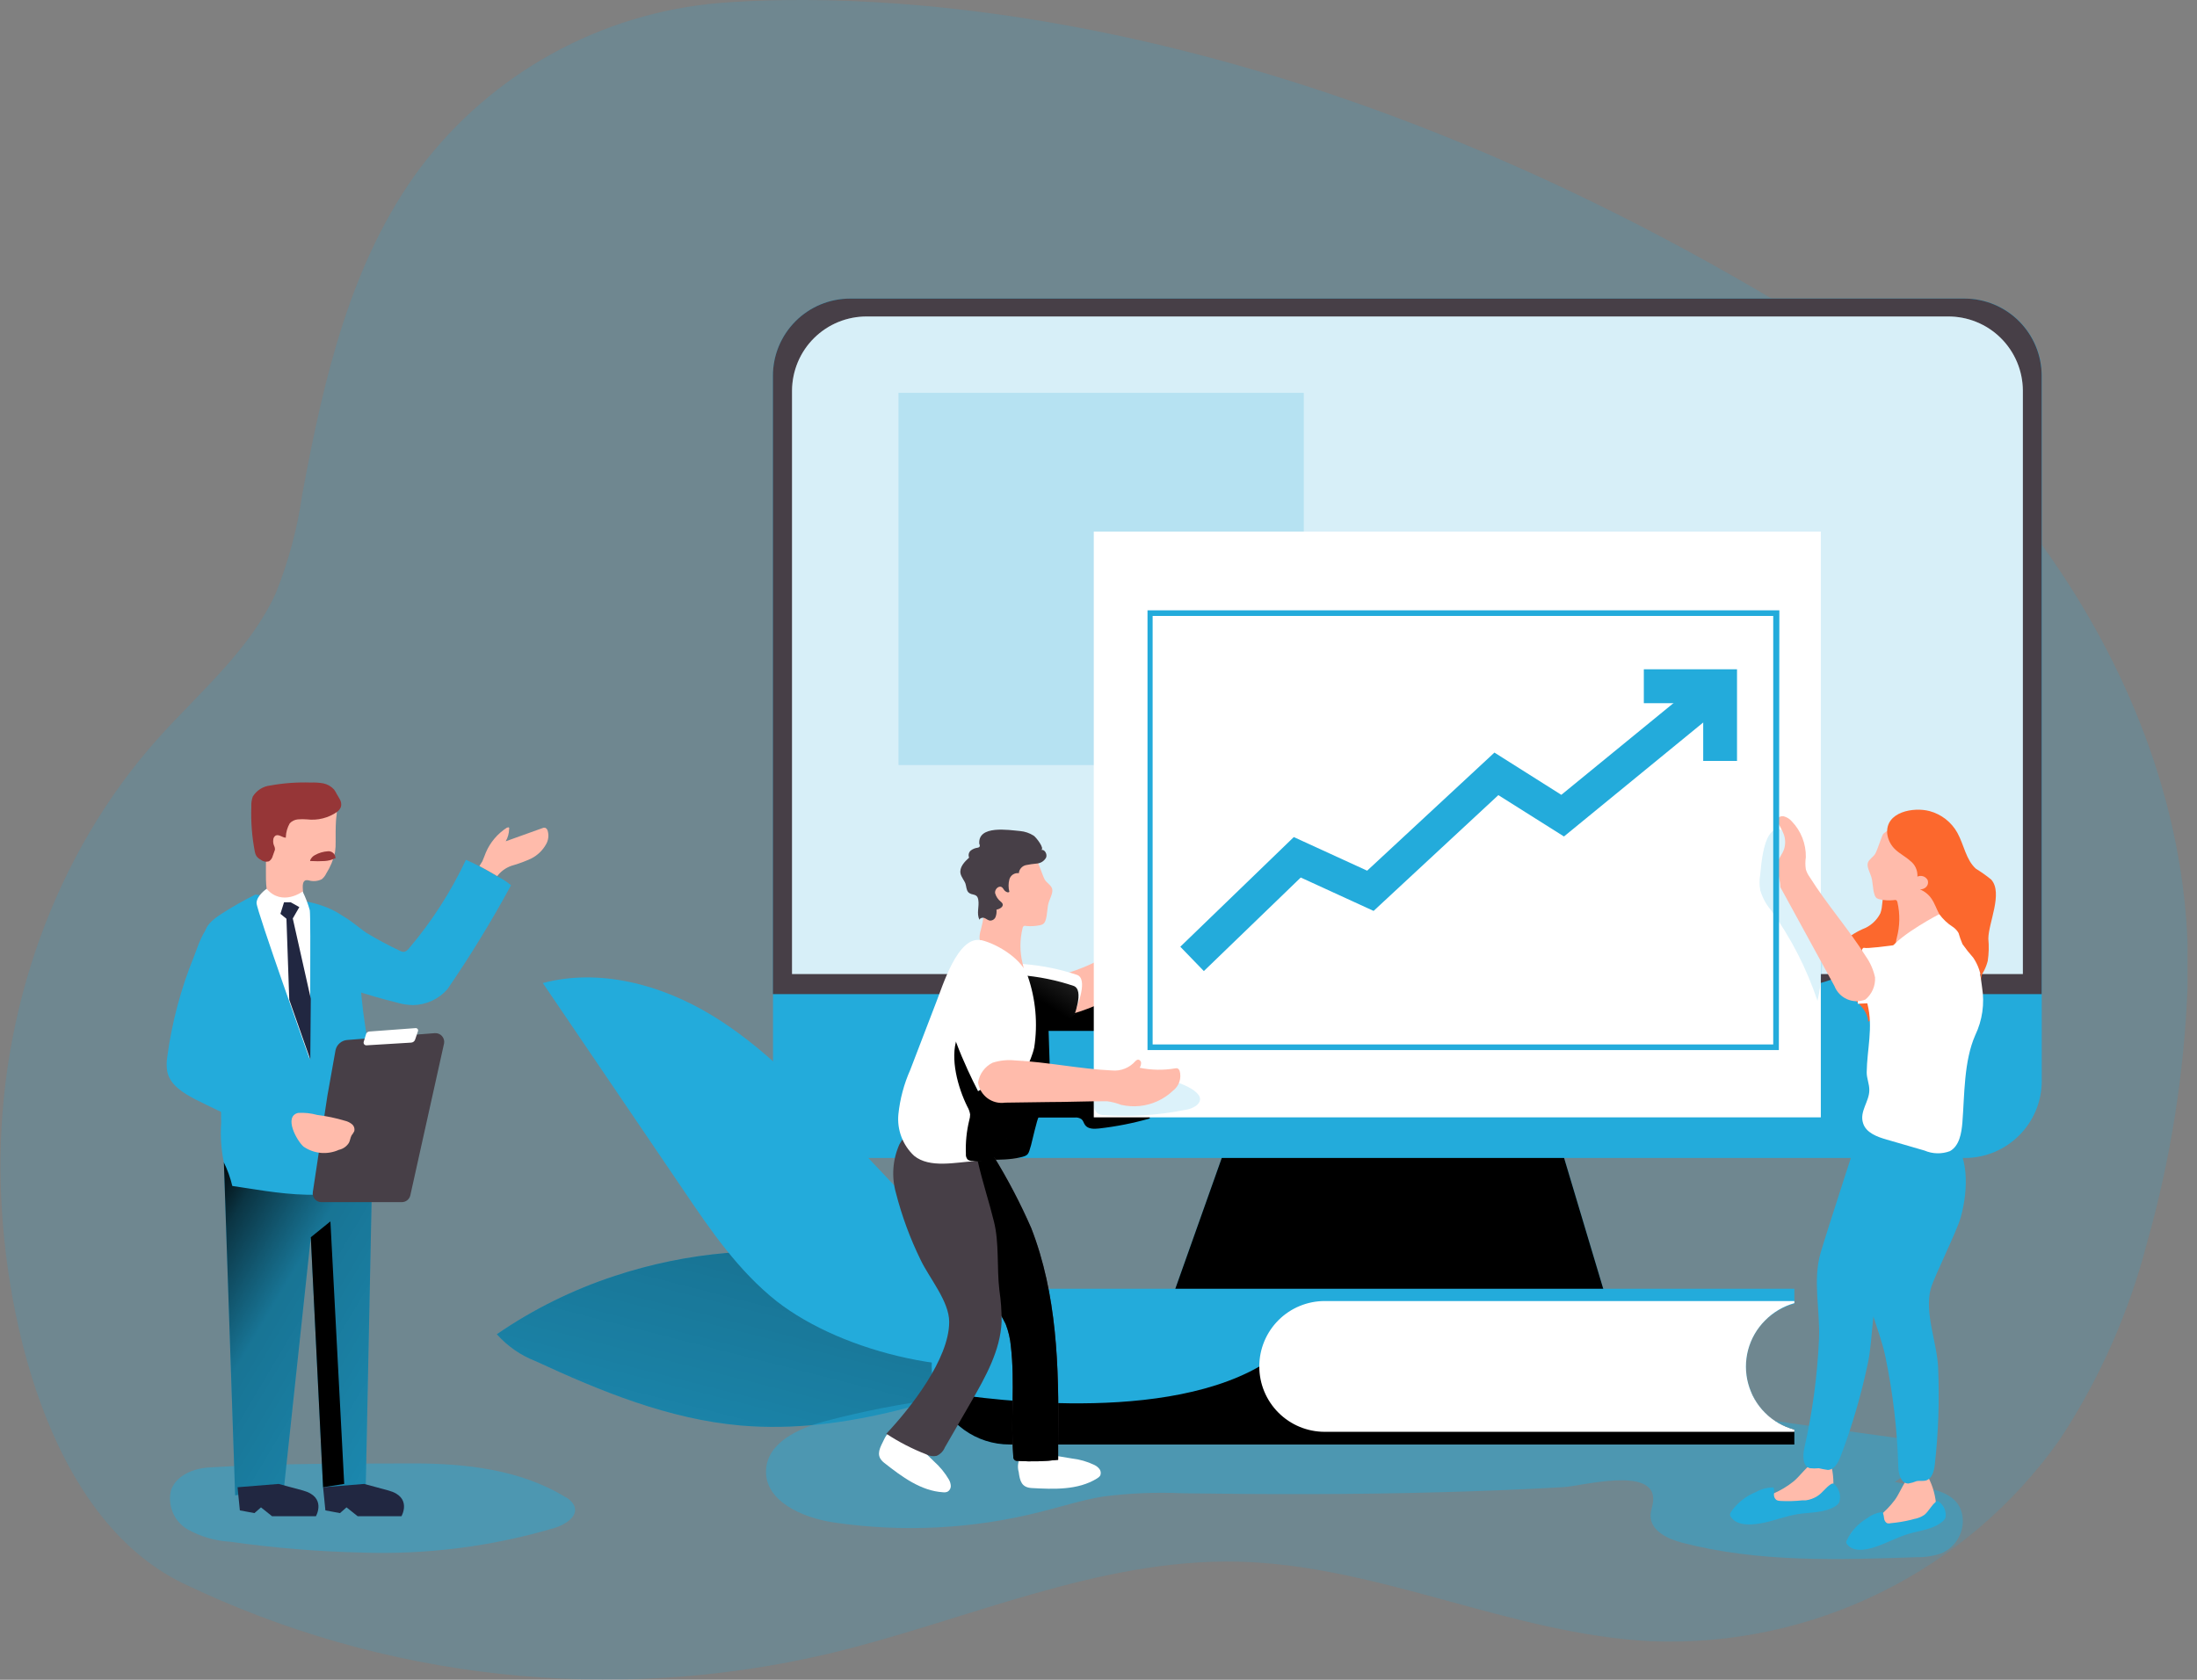 <?xml version="1.0" encoding="UTF-8" standalone="no"?>
<svg width="170" height="130" viewBox="0 0 170 130" fill="none" xmlns="http://www.w3.org/2000/svg">
<rect x="0" y="0" width="170" height="130" fill="#808080" stroke="none"/>
<g clip-path="url(#clip0)">
<path opacity="0.18" d="M55.628 0.234C51.098 0.622 46.7 1.958 42.719 4.154C38.738 6.351 35.264 9.36 32.521 12.986C27.125 20.226 25.047 29.335 23.396 38.218C23.024 40.847 22.336 43.422 21.349 45.887C19.363 50.255 15.556 53.462 12.341 57.02C4.151 66.106 -0.061 78.391 0.04 90.559C0.095 101.295 3.614 117.419 14.163 122.534C29.699 130.003 47.325 131.926 64.106 127.984C74.686 125.461 84.939 120.603 95.816 120.86C106.692 121.117 116.93 126.489 127.798 127.018C133.949 127.253 140.061 125.947 145.579 123.218C151.097 120.489 155.845 116.424 159.391 111.393C162.441 106.751 164.711 101.641 166.11 96.266C167.946 89.792 169.007 83.122 169.271 76.398C170.065 54.996 155.693 34.256 137.841 23.558C97.98 -0.288 66.667 -0.638 55.628 0.234Z" fill="#23ABDB"/>
<path d="M38.444 103.257C39.261 104.178 40.286 104.891 41.434 105.336C46.479 107.672 51.757 109.836 57.308 110.319C65.475 111.027 73.478 108.162 81.17 105.344C80.392 105.468 77.597 103.008 76.88 102.51C75.471 101.583 74.085 100.618 72.7 99.668C70.496 98.166 67.748 97.66 65.132 97.255C59.228 96.361 53.197 96.875 47.53 98.757C44.302 99.817 41.243 101.332 38.444 103.257Z" fill="#23ABDB"/>
<path d="M38.444 103.257C39.261 104.178 40.286 104.891 41.434 105.336C46.479 107.672 51.757 109.836 57.308 110.319C65.475 111.027 73.478 108.162 81.17 105.344C80.392 105.468 77.597 103.008 76.88 102.51C75.471 101.583 74.085 100.618 72.7 99.668C70.496 98.166 67.748 97.66 65.132 97.255C59.228 96.361 53.197 96.875 47.53 98.757C44.302 99.817 41.243 101.332 38.444 103.257Z" fill="url(#paint0_linear)"/>
<path d="M65.288 87.601C62.174 84.292 58.974 80.937 55.074 78.57C51.173 76.203 46.408 74.911 42.002 76.079L52.901 92.132C55.004 95.246 57.145 98.36 60.087 100.696C65.241 104.729 74.817 106.971 81.147 105.032C80.166 102.035 76.258 99.217 74.085 96.92L65.288 87.601Z" fill="#23ABDB"/>
<path d="M65.288 87.601C62.174 84.292 58.974 80.937 55.074 78.57C51.173 76.203 46.408 74.911 42.002 76.079L52.901 92.132C55.004 95.246 57.145 98.36 60.087 100.696C65.241 104.729 74.817 106.971 81.147 105.032C80.166 102.035 76.258 99.217 74.085 96.92L65.288 87.601Z" fill="url(#paint1_linear)"/>
<path opacity="0.44" d="M31.959 113.254C36.031 113.254 40.266 113.729 43.738 115.854C44.054 116.005 44.307 116.261 44.454 116.578C44.727 117.357 43.769 117.972 42.975 118.229C38.104 119.681 33.029 120.331 27.949 120.152C24.562 120.073 21.183 119.795 17.828 119.318C16.652 119.254 15.506 118.918 14.481 118.338C13.978 118.033 13.586 117.575 13.362 117.032C13.138 116.488 13.093 115.887 13.235 115.317C13.648 114.165 14.995 113.627 16.217 113.565C21.394 113.238 26.727 113.277 31.959 113.254Z" fill="#23ABDB"/>
<path opacity="0.44" d="M138.416 110.124L146.661 111.268C147.057 111.287 147.44 111.416 147.766 111.642C147.982 111.872 148.117 112.166 148.151 112.479C148.184 112.792 148.115 113.108 147.953 113.378C147.61 113.909 147.153 114.356 146.614 114.686C148.568 115.153 151.97 115.052 151.877 117.839C151.85 118.354 151.678 118.85 151.382 119.271C151.086 119.692 150.678 120.022 150.203 120.222C149.612 120.423 148.99 120.521 148.366 120.51C142.27 120.72 136.08 120.93 130.179 119.396C129.05 119.108 127.719 118.47 127.719 117.31C127.719 116.897 127.898 116.531 127.921 116.095C128.054 113.456 122.417 115.005 120.969 115.091C117.746 115.278 114.523 115.402 111.299 115.488C104.713 115.667 98.127 115.659 91.548 115.566C89.468 115.468 87.384 115.554 85.32 115.823C83.7 116.095 82.128 116.601 80.539 116.998C75.306 118.33 69.86 118.61 64.517 117.824C62.096 117.466 59.122 116.165 59.278 113.721C59.41 111.627 61.792 110.537 63.824 109.992C66.828 109.198 69.882 108.605 72.964 108.217C78.418 107.613 83.904 107.34 89.391 107.399C101.311 107.306 113.23 107.298 125.157 107.29C129.167 107.259 134.445 109.571 138.416 110.124Z" fill="#23ABDB"/>
<path d="M28.798 90.762L28.3 115.099H24.999L24.049 95.752L21.978 115.099L18.195 115.729L17.323 89.96L28.798 90.762Z" fill="#23ABDB"/>
<path d="M28.798 90.762L28.3 115.099H24.999L24.049 95.752L21.978 115.099L18.195 115.729L17.323 89.96L28.798 90.762Z" fill="url(#paint2_linear)"/>
<path d="M39.542 68.511C38.043 71.276 36.401 73.96 34.622 76.553C34.289 76.934 33.88 77.24 33.421 77.452C32.962 77.663 32.464 77.777 31.959 77.784C31.545 77.779 31.133 77.716 30.737 77.597C29.561 77.309 28.401 76.966 27.233 76.585C27.135 76.547 27.041 76.501 26.953 76.445C26.174 75.876 26.003 74.311 25.832 73.408C25.738 72.91 25.279 70.932 26.128 70.784C26.556 70.707 27.957 71.952 28.354 72.194C29.186 72.697 30.044 73.157 30.924 73.572C31.029 73.637 31.15 73.669 31.274 73.665C31.407 73.628 31.524 73.548 31.609 73.439C33.39 71.348 34.885 69.028 36.054 66.541C36.397 66.689 36.731 66.853 37.066 67.024C37.533 67.268 37.993 67.528 38.444 67.803L38.584 67.881C38.966 68.067 39.238 68.262 39.542 68.511Z" fill="#23ABDB"/>
<path d="M39.542 68.511C38.043 71.276 36.401 73.96 34.621 76.553C34.289 76.934 33.88 77.24 33.421 77.452C32.962 77.663 32.464 77.777 31.959 77.784C31.545 77.779 31.133 77.716 30.737 77.597C29.561 77.309 28.401 76.966 27.233 76.585C27.134 76.546 27.037 76.499 26.945 76.445C26.883 76.445 26.719 75.837 26.696 75.759C26.617 75.505 26.557 75.244 26.517 74.981C26.447 74.464 26.447 73.94 26.517 73.424C26.517 73.245 26.564 73.112 26.727 73.252C26.891 73.393 26.828 73.4 26.898 73.463C26.968 73.525 27.14 73.634 27.256 73.72C27.584 73.953 27.91 74.187 28.261 74.405C28.932 74.806 29.651 75.12 30.402 75.339C30.902 75.513 31.43 75.59 31.959 75.565C32.356 75.514 32.734 75.362 33.056 75.124C33.377 74.885 33.633 74.568 33.796 74.202C34.069 73.782 34.333 73.346 34.575 72.91C34.822 72.472 35.109 72.058 35.431 71.672C36.116 70.847 36.794 70.022 37.479 69.204C37.827 68.73 38.212 68.285 38.631 67.873C38.966 68.067 39.238 68.262 39.542 68.511Z" fill="url(#paint3_linear)"/>
<path d="M20.452 114.717V92.155L17.323 89.96L18.381 115.099L20.452 114.717Z" fill="url(#paint4_linear)"/>
<path d="M19.767 69.228C18.886 69.667 18.028 70.153 17.198 70.683C15.431 71.812 15.75 72.334 16.077 74.288C16.764 78.46 17.11 82.68 17.112 86.908C17.042 87.93 17.113 88.957 17.322 89.96C17.608 90.541 17.827 91.152 17.976 91.782C20.701 92.155 26.93 93.557 28.79 90.762C30.651 87.967 27.366 78.57 27.965 74.35C28.564 70.131 23.084 69.679 23.084 69.679L19.767 69.228Z" fill="#23ABDB"/>
<path d="M25.334 84.798L25.964 81.264C26.012 81.054 26.125 80.866 26.288 80.726C26.45 80.586 26.653 80.501 26.867 80.485L33.656 79.956C33.757 79.95 33.858 79.967 33.951 80.005C34.044 80.043 34.128 80.101 34.196 80.176C34.264 80.251 34.314 80.34 34.343 80.436C34.373 80.533 34.38 80.635 34.365 80.734L31.749 92.513C31.714 92.661 31.631 92.793 31.512 92.887C31.393 92.982 31.246 93.034 31.095 93.035H24.866C24.769 93.035 24.673 93.014 24.585 92.974C24.497 92.933 24.418 92.873 24.355 92.799C24.292 92.725 24.246 92.638 24.22 92.544C24.194 92.451 24.189 92.353 24.205 92.257L25.334 84.798Z" fill="#473F47"/>
<path d="M23.52 88.753L18.584 92.085L17.805 91.05C17.329 89.335 17.106 87.559 17.143 85.779C17.26 83.124 17.143 84.074 17.143 84.074L24.088 88.465L23.52 88.753Z" fill="url(#paint5_linear)"/>
<path d="M25.972 65.109C25.98 65.39 25.964 65.671 25.925 65.95C25.797 66.533 25.567 67.089 25.248 67.593C25.167 67.768 25.047 67.922 24.898 68.044C24.581 68.202 24.216 68.232 23.878 68.13C23.798 68.11 23.716 68.11 23.636 68.13C23.442 68.208 23.418 68.472 23.426 68.683L23.481 69.648C23.504 69.781 23.482 69.918 23.418 70.037C23.347 70.112 23.259 70.168 23.161 70.201C22.803 70.319 22.42 70.337 22.052 70.254C21.684 70.17 21.346 69.987 21.075 69.726C20.94 69.602 20.829 69.454 20.748 69.29C20.686 69.127 20.647 68.957 20.631 68.784C20.514 67.857 20.631 66.923 20.546 65.989C20.419 65.217 20.396 64.431 20.475 63.653C20.551 63.24 20.726 62.853 20.987 62.524C21.248 62.196 21.585 61.936 21.97 61.769C22.769 61.519 23.628 61.538 24.415 61.824C24.8 61.931 25.18 62.058 25.552 62.205C25.734 62.256 25.892 62.373 25.995 62.532C26.143 62.828 25.995 63.256 25.995 63.575C25.964 64.105 25.972 64.618 25.972 65.109Z" fill="#FFBBAB"/>
<path d="M25.98 61.302C26.066 61.489 26.19 61.652 26.284 61.839C26.339 61.926 26.376 62.023 26.393 62.125C26.411 62.226 26.408 62.33 26.385 62.431C26.327 62.589 26.224 62.727 26.089 62.828C25.409 63.304 24.577 63.512 23.753 63.412C23.517 63.392 23.281 63.392 23.045 63.412C22.807 63.435 22.586 63.542 22.422 63.715C22.236 64.036 22.132 64.397 22.118 64.766C22.118 64.766 22.118 64.813 22.118 64.829C22.118 64.844 22.118 64.829 22.118 64.829C21.854 64.829 21.605 64.556 21.34 64.657C21.282 64.692 21.233 64.741 21.199 64.799C21.165 64.858 21.146 64.924 21.145 64.992C21.122 65.154 21.146 65.319 21.215 65.467C21.246 65.525 21.265 65.589 21.27 65.654C21.277 65.695 21.277 65.737 21.27 65.779L21.106 66.238C21.065 66.411 20.959 66.561 20.81 66.658C20.705 66.69 20.593 66.697 20.485 66.676C20.376 66.656 20.274 66.61 20.188 66.541C20.052 66.474 19.935 66.375 19.845 66.254C19.783 66.153 19.741 66.043 19.721 65.927C19.497 64.775 19.406 63.603 19.448 62.431C19.432 62.167 19.469 61.902 19.557 61.652C19.703 61.412 19.903 61.209 20.141 61.06C20.378 60.91 20.648 60.817 20.927 60.788C21.954 60.602 22.998 60.527 24.041 60.562C24.367 60.548 24.693 60.569 25.015 60.625C25.335 60.691 25.627 60.858 25.848 61.1" fill="#963637"/>
<path d="M24.368 66.176C24.203 66.26 24.073 66.401 24.002 66.573C24.002 66.573 24.002 66.619 24.002 66.635C24.002 66.65 24.002 66.635 24.057 66.635C24.412 66.658 24.768 66.658 25.123 66.635C25.394 66.62 25.658 66.551 25.902 66.433C25.92 66.438 25.939 66.438 25.956 66.433C25.961 66.415 25.961 66.396 25.956 66.378C25.952 66.307 25.934 66.238 25.903 66.174C25.872 66.11 25.828 66.053 25.774 66.007C25.72 65.96 25.658 65.925 25.59 65.903C25.522 65.881 25.451 65.873 25.38 65.88C25.025 65.9 24.678 66.001 24.368 66.176Z" fill="#963637"/>
<path d="M20.631 68.784C20.631 68.784 19.852 69.313 19.852 69.889C19.852 70.465 23.971 81.996 23.971 81.996C23.971 81.996 24.064 70.956 23.971 70.442C23.831 69.943 23.646 69.459 23.418 68.994C23.418 68.994 21.838 70.177 20.631 68.784Z" fill="white"/>
<path d="M21.978 69.827L21.698 70.722L22.165 71.104L22.383 77.371L24.01 81.996L24.049 77.293L22.655 71.08L23.161 70.201L22.492 69.827H21.978Z" fill="#212741"/>
<path d="M24.999 86.114C24.516 86.725 23.968 87.281 23.364 87.772L22.99 88.068C22.855 88.189 22.687 88.268 22.508 88.294C22.383 88.292 22.261 88.263 22.149 88.208C19.767 87.284 17.431 86.246 15.143 85.094C14.193 84.603 13.142 83.965 12.939 82.914C12.881 82.548 12.881 82.175 12.939 81.809C13.297 79.136 13.993 76.52 15.01 74.023C15.298 73.323 15.656 71.968 16.404 71.509H16.489L16.598 71.454C17.61 71.088 18.49 72.1 18.77 72.957C19.086 74.204 19.046 75.515 18.654 76.74C18.265 77.955 17.976 79.2 17.79 80.462C17.758 80.637 17.774 80.817 17.836 80.983C17.931 81.144 18.065 81.278 18.226 81.373L24.999 86.114Z" fill="#23ABDB"/>
<path d="M24.999 115.099L25.178 116.889L26.307 117.1L26.813 116.656L27.677 117.341H31.064C31.064 117.341 31.928 115.854 30.052 115.348L28.183 114.842L24.999 115.099Z" fill="#212741"/>
<path d="M18.381 115.099L18.56 116.889L19.689 117.1L20.195 116.656L21.052 117.341H24.446C24.446 117.341 25.302 115.854 23.434 115.348L21.558 114.842L18.381 115.099Z" fill="#212741"/>
<path d="M24.049 95.752L25.567 94.522L26.634 114.842L24.999 115.099L24.049 95.752Z" fill="url(#paint6_linear)"/>
<path d="M23.395 87.772L23.021 88.068C22.886 88.189 22.718 88.268 22.539 88.294C22.415 88.292 22.292 88.263 22.181 88.208C19.798 87.284 17.463 86.246 15.174 85.094C14.224 84.604 13.173 83.965 12.97 82.914C12.912 82.548 12.912 82.175 12.97 81.809C13.329 79.136 14.024 76.52 15.041 74.023C15.329 73.323 15.688 71.968 16.435 71.509H16.521L16.63 71.454C17.103 71.447 17.567 71.588 17.956 71.858C18.346 72.127 18.641 72.511 18.802 72.957C18.802 72.957 15.197 80.337 15.353 81.451C15.509 82.564 23.076 86.176 23.076 86.176L23.395 87.772Z" fill="url(#paint7_linear)"/>
<path d="M26.696 86.737C26.893 86.783 27.076 86.874 27.233 87.001C27.312 87.066 27.37 87.152 27.402 87.248C27.433 87.344 27.437 87.448 27.412 87.546C27.354 87.663 27.284 87.772 27.202 87.873C27.109 88.045 27.093 88.263 27 88.442C26.913 88.58 26.799 88.699 26.666 88.793C26.532 88.887 26.381 88.953 26.221 88.987C25.783 89.184 25.301 89.265 24.822 89.222C24.343 89.178 23.884 89.011 23.488 88.738C22.959 88.278 21.931 86.402 23.068 86.129C23.566 86.1 24.066 86.153 24.547 86.285C25.275 86.376 25.994 86.527 26.696 86.737Z" fill="#FFBBAB"/>
<path d="M124.13 99.987H90.855L96.749 83.389H119.163L124.13 99.987Z" fill="#23ABDB"/>
<path d="M124.13 99.987H90.855L96.749 83.389H119.163L124.13 99.987Z" fill="url(#paint8_linear)"/>
<path d="M152.017 23.107H65.786C62.488 23.107 59.815 25.78 59.815 29.078V83.646C59.815 86.944 62.488 89.617 65.786 89.617H152.017C155.315 89.617 157.988 86.944 157.988 83.646V29.078C157.988 25.78 155.315 23.107 152.017 23.107Z" fill="#23ABDB"/>
<path d="M140.954 79.675C140.942 79.776 140.963 79.879 141.013 79.967C141.064 80.055 141.141 80.125 141.234 80.166C141.425 80.238 141.631 80.265 141.834 80.244H142.706C142.795 80.237 142.884 80.256 142.963 80.298C143.009 80.345 143.044 80.401 143.065 80.463C143.087 80.525 143.094 80.591 143.087 80.656L143.181 84.362C143.265 85.208 143.148 86.062 142.838 86.853C142.651 87.235 142.371 87.562 142.176 87.936C142.063 88.115 141.99 88.316 141.962 88.525C141.934 88.735 141.951 88.948 142.013 89.15C143.492 89.213 144.971 89.213 146.443 89.15C146.722 89.172 147 89.089 147.221 88.917C147.321 88.802 147.393 88.666 147.431 88.52C147.867 87.287 148.226 86.029 148.506 84.751C148.798 83.541 148.937 82.299 148.918 81.053C148.894 79.801 148.543 78.577 147.899 77.503C147.746 77.233 147.539 76.997 147.291 76.81C147.034 76.648 146.749 76.535 146.45 76.476C144.975 76.138 143.471 75.94 141.958 75.884C141.456 75.797 140.94 75.876 140.487 76.11C140.271 76.271 140.101 76.486 139.993 76.733C139.885 76.98 139.844 77.251 139.872 77.519C139.932 78.06 140.085 78.587 140.323 79.076" fill="url(#paint9_linear)"/>
<path d="M68.223 85.686C69.157 82.613 70.219 79.579 71.407 76.585C71.46 76.463 71.55 76.362 71.664 76.297C71.793 76.249 71.933 76.249 72.061 76.297L74.654 76.662C74.487 78.117 74.054 79.529 73.377 80.828C72.371 83.211 71.635 85.7 71.182 88.247C71.16 88.503 71.08 88.751 70.948 88.971C70.672 89.294 70.281 89.498 69.858 89.54C68.589 89.804 67.764 90.194 67.522 88.901C67.367 87.912 67.959 86.558 68.223 85.686Z" fill="url(#paint10_linear)"/>
<path d="M80.361 86.488H83.148C83.34 86.463 83.534 86.51 83.693 86.62C83.825 86.737 83.856 86.924 83.965 87.072C84.191 87.383 84.643 87.375 85.024 87.336C86.359 87.186 87.679 86.926 88.971 86.558L88.473 83.163C86.109 83.687 83.692 83.925 81.272 83.872L81.139 79.784H84.814C84.907 79.803 85.004 79.798 85.095 79.77C85.186 79.741 85.268 79.689 85.334 79.62C85.399 79.55 85.446 79.466 85.469 79.373C85.493 79.281 85.492 79.184 85.468 79.091C85.474 78.592 85.446 78.092 85.382 77.597C85.381 77.48 85.333 77.368 85.25 77.285C85.146 77.227 85.023 77.21 84.907 77.239C82.108 77.611 79.279 77.715 76.46 77.55C76.303 81.725 75.543 85.855 74.202 89.812C75.697 89.648 77.472 89.905 78.912 89.578C79.598 89.423 79.567 89.353 79.784 88.613C79.847 88.387 80.275 86.495 80.361 86.488Z" fill="url(#paint11_linear)"/>
<path d="M157.981 29.078V76.935H59.807V29.078C59.809 27.495 60.439 25.978 61.558 24.858C62.678 23.739 64.195 23.109 65.778 23.107H152.009C153.592 23.109 155.11 23.739 156.229 24.858C157.349 25.978 157.979 27.495 157.981 29.078Z" fill="#473F47"/>
<path d="M144.465 74.265C143.376 75.131 142.115 75.757 140.767 76.102C140.683 76.106 140.6 76.126 140.524 76.162C140.448 76.198 140.38 76.249 140.323 76.312C140.272 76.445 140.272 76.592 140.323 76.725C140.528 77.696 140.819 78.647 141.195 79.567C143.184 79.307 145.096 78.633 146.809 77.589C147.091 77.438 147.336 77.225 147.525 76.966C147.672 76.662 147.752 76.33 147.758 75.993C147.828 75.067 147.961 73.751 147.416 72.933C146.98 72.295 146.746 72.715 146.17 73.112L144.465 74.265Z" fill="#23ABDB"/>
<path d="M145.166 74.109C144.077 74.976 142.817 75.603 141.468 75.946C141.382 75.949 141.297 75.97 141.219 76.007C141.141 76.045 141.072 76.098 141.016 76.164C140.965 76.294 140.965 76.439 141.016 76.569C141.218 77.54 141.507 78.492 141.881 79.411C143.872 79.151 145.787 78.478 147.502 77.433C147.784 77.284 148.026 77.071 148.21 76.81C148.366 76.51 148.446 76.176 148.444 75.837C148.514 74.919 148.654 73.595 148.101 72.785C147.673 72.147 147.432 72.56 146.855 72.957L145.166 74.109Z" fill="url(#paint12_linear)"/>
<path d="M156.525 30.223V75.378H61.286V30.223C61.291 29.466 61.444 28.718 61.737 28.02C62.03 27.323 62.458 26.69 62.996 26.158C63.534 25.626 64.171 25.205 64.872 24.919C65.572 24.634 66.322 24.489 67.079 24.493H150.709C151.468 24.486 152.22 24.628 152.923 24.913C153.627 25.197 154.267 25.617 154.807 26.15C155.347 26.682 155.777 27.316 156.072 28.015C156.367 28.714 156.521 29.464 156.525 30.223Z" fill="white"/>
<path opacity="0.18" d="M156.525 30.223V75.378H61.286V30.223C61.291 29.466 61.444 28.718 61.737 28.02C62.03 27.323 62.458 26.69 62.996 26.158C63.534 25.626 64.171 25.205 64.872 24.919C65.572 24.634 66.322 24.489 67.079 24.493H150.709C151.468 24.486 152.22 24.628 152.923 24.913C153.627 25.197 154.267 25.617 154.807 26.15C155.347 26.682 155.777 27.316 156.072 28.015C156.367 28.714 156.521 29.464 156.525 30.223Z" fill="#23ABDB"/>
<path opacity="0.18" d="M100.883 30.402H69.523V59.208H100.883V30.402Z" fill="#23ABDB"/>
<path d="M136.571 102.198C136.103 102.666 135.732 103.222 135.479 103.834C135.227 104.446 135.098 105.102 135.099 105.764C135.096 106.464 135.242 107.157 135.528 107.796C135.831 108.489 136.287 109.104 136.861 109.596C137.436 110.088 138.113 110.444 138.844 110.638V111.79H78.118C76.853 111.792 75.619 111.393 74.593 110.653C73.567 109.912 72.801 108.866 72.404 107.664C72.197 107.052 72.092 106.41 72.093 105.764C72.091 104.973 72.247 104.188 72.549 103.457C72.852 102.725 73.295 102.061 73.855 101.501C74.415 100.941 75.08 100.497 75.811 100.195C76.543 99.892 77.327 99.737 78.118 99.738H138.844V100.891C137.986 101.122 137.202 101.573 136.571 102.198Z" fill="#23ABDB"/>
<path d="M138.844 110.638V111.79H78.118C76.853 111.792 75.619 111.394 74.593 110.653C73.567 109.912 72.801 108.866 72.404 107.664C74.739 108.069 89.306 110.397 97.434 105.764L135.504 107.796C135.81 108.491 136.27 109.108 136.848 109.6C137.427 110.092 138.109 110.447 138.844 110.638Z" fill="url(#paint13_linear)"/>
<path d="M79.831 115.161C81.552 115.255 83.397 115.332 84.868 114.429C84.973 114.373 85.064 114.293 85.133 114.196C85.168 114.117 85.181 114.03 85.173 113.944C85.165 113.859 85.135 113.776 85.086 113.705C84.983 113.565 84.846 113.453 84.689 113.378C84.138 113.112 83.546 112.941 82.937 112.872C82.159 112.74 81.45 112.615 80.703 112.537C80.22 112.491 79.403 112.296 79.014 112.685C78.895 112.866 78.817 113.07 78.784 113.284C78.752 113.498 78.766 113.716 78.827 113.923C78.92 114.624 79.052 115.114 79.831 115.161Z" fill="white"/>
<path d="M68.425 113.215C69.78 114.281 71.259 115.387 72.98 115.488C73.096 115.504 73.215 115.488 73.323 115.441C73.398 115.398 73.46 115.336 73.504 115.26C73.548 115.185 73.571 115.1 73.572 115.013C73.565 114.838 73.517 114.668 73.431 114.515C73.123 113.988 72.734 113.513 72.279 113.106C71.742 112.576 71.205 112.047 70.629 111.549C70.263 111.237 69.702 110.607 69.165 110.708C68.628 110.809 68.48 111.268 68.301 111.619C67.982 112.249 67.811 112.732 68.425 113.215Z" fill="white"/>
<path d="M136.571 102.198C135.945 102.825 135.495 103.606 135.267 104.462C135.039 105.318 135.04 106.219 135.27 107.075C135.501 107.93 135.952 108.71 136.58 109.335C137.207 109.961 137.988 110.41 138.844 110.638V110.809H102.502C101.16 110.809 99.873 110.276 98.924 109.327C97.975 108.378 97.442 107.091 97.442 105.749C97.442 104.406 97.975 103.119 98.924 102.17C99.873 101.221 101.16 100.688 102.502 100.688H138.844V100.852C137.982 101.094 137.198 101.558 136.571 102.198Z" fill="white"/>
<path d="M28.144 80.625L28.323 80.034C28.339 79.98 28.371 79.932 28.414 79.896C28.456 79.861 28.509 79.838 28.564 79.831L32.153 79.566C32.184 79.563 32.215 79.568 32.243 79.58C32.271 79.592 32.296 79.611 32.314 79.635C32.333 79.659 32.345 79.688 32.35 79.718C32.354 79.748 32.351 79.779 32.34 79.808L32.122 80.454C32.101 80.519 32.06 80.576 32.006 80.617C31.952 80.659 31.887 80.683 31.819 80.688L28.362 80.898C28.328 80.901 28.293 80.895 28.261 80.881C28.23 80.868 28.202 80.847 28.18 80.82C28.159 80.793 28.144 80.761 28.138 80.727C28.131 80.693 28.134 80.658 28.144 80.625Z" fill="white"/>
<path d="M42.251 65.343C41.99 65.809 41.598 66.188 41.122 66.433C40.677 66.641 40.216 66.815 39.744 66.954C39.268 67.079 38.843 67.352 38.53 67.733L38.475 67.803C38.024 67.533 37.565 67.273 37.097 67.024C37.16 66.9 37.276 66.752 37.323 66.658C37.424 66.433 37.502 66.199 37.596 65.973C37.933 65.188 38.497 64.522 39.215 64.058C39.27 64.058 39.34 63.988 39.394 64.058C39.402 64.075 39.406 64.094 39.406 64.112C39.406 64.131 39.402 64.15 39.394 64.167C39.388 64.499 39.297 64.823 39.129 65.109L41.948 64.097C42.017 64.061 42.096 64.047 42.173 64.058C42.219 64.076 42.259 64.103 42.293 64.138C42.327 64.173 42.352 64.215 42.368 64.26C42.426 64.439 42.446 64.627 42.426 64.814C42.406 65.001 42.346 65.181 42.251 65.343Z" fill="#FFBBAB"/>
<path d="M81.879 111.261V112.973C80.846 113.098 79.803 113.127 78.765 113.059C78.717 113.068 78.668 113.066 78.621 113.052C78.575 113.039 78.532 113.014 78.497 112.98C78.462 112.947 78.435 112.905 78.42 112.859C78.404 112.814 78.399 112.765 78.406 112.716C78.188 109.875 78.547 107.01 78.22 104.192C78.168 103.599 78.031 103.017 77.815 102.463C77.549 101.912 77.225 101.39 76.849 100.906C75.759 99.404 74.788 97.819 73.945 96.165C73.138 94.486 72.766 92.63 72.863 90.77C72.863 88.909 73.844 88.107 75.658 88.59C75.937 88.635 76.203 88.742 76.437 88.901C76.621 89.067 76.774 89.265 76.888 89.485C77.983 91.266 78.954 93.121 79.792 95.036C81.785 100.135 81.949 105.749 81.879 111.261Z" fill="#473F47"/>
<path d="M81.879 111.261V112.973C80.846 113.098 79.803 113.127 78.765 113.059C78.717 113.068 78.668 113.066 78.621 113.052C78.575 113.039 78.532 113.014 78.497 112.98C78.462 112.947 78.435 112.905 78.42 112.859C78.404 112.814 78.399 112.765 78.406 112.716C78.188 109.875 78.547 107.01 78.22 104.192C78.168 103.599 78.031 103.017 77.815 102.463C77.549 101.912 77.225 101.39 76.849 100.906C75.759 99.404 74.788 97.819 73.945 96.165C73.138 94.486 72.766 92.63 72.863 90.77C72.863 88.909 73.844 88.107 75.658 88.59C75.937 88.635 76.203 88.742 76.437 88.901C76.621 89.067 76.774 89.265 76.888 89.485C77.983 91.266 78.954 93.121 79.792 95.036C81.785 100.135 81.949 105.749 81.879 111.261Z" fill="url(#paint14_linear)"/>
<path d="M82.867 78.492C86.564 77.461 89.742 75.084 91.774 71.828C91.965 71.591 92.099 71.313 92.165 71.016C92.231 70.719 92.228 70.411 92.155 70.115C92.147 70.079 92.13 70.045 92.107 70.015C92.085 69.986 92.056 69.961 92.023 69.944C91.922 69.897 91.805 69.944 91.704 70.029L86.908 73.144C85.626 74.083 84.198 74.804 82.68 75.277C82.447 75.744 82.282 76.242 82.19 76.756C82.203 77.397 82.443 78.012 82.867 78.492Z" fill="#FFBBAB"/>
<path d="M140.892 41.138H84.635V86.472H140.892V41.138Z" fill="white"/>
<path opacity="0.16" d="M92.56 85.569C92.302 85.745 92.006 85.857 91.696 85.896C89.647 86.307 87.553 86.443 85.468 86.301C85.263 86.311 85.06 86.254 84.892 86.137C84.722 85.956 84.63 85.716 84.635 85.468C84.579 84.827 84.621 84.181 84.759 83.552C84.759 83.467 89.851 83.475 90.334 83.552C91.011 83.662 93.759 84.603 92.56 85.569Z" fill="#23ABDB"/>
<path opacity="0.16" d="M136.205 67.663C136.131 68.069 136.131 68.486 136.205 68.893C136.372 69.465 136.658 69.996 137.046 70.45C138.587 72.592 139.797 74.954 140.635 77.457C140.946 76.076 141.064 74.658 140.985 73.245C140.999 72.749 140.963 72.254 140.876 71.766C140.687 71.093 140.426 70.443 140.098 69.827C139.644 68.83 139.302 67.785 139.078 66.713C138.922 65.934 138.657 64.066 137.474 64.19C136.454 64.354 136.283 66.907 136.205 67.663Z" fill="#23ABDB"/>
<path d="M69.329 92.334C69.787 94.118 70.426 95.85 71.236 97.504C71.906 98.913 73.455 100.719 73.447 102.307C73.447 105.173 70.434 108.995 68.581 110.957C69.559 111.602 70.603 112.139 71.695 112.561C71.934 112.687 72.21 112.726 72.474 112.67C72.763 112.543 72.992 112.308 73.112 112.016L75.129 108.52C76.25 106.574 77.41 104.519 77.503 102.292C77.509 101.476 77.451 100.662 77.332 99.855C77.122 98.135 77.332 96.188 76.904 94.514C76.522 92.957 76.024 91.478 75.674 89.929C75.587 89.129 75.217 88.386 74.63 87.835C74.353 87.649 74.044 87.514 73.72 87.437C72.163 86.994 70.45 86.939 69.593 88.566C69.067 89.753 68.974 91.086 69.329 92.334Z" fill="#473F47"/>
<path d="M83.342 75.448C84.199 75.759 83.397 77.784 83.171 78.352C83.159 78.426 83.131 78.497 83.089 78.56C83.047 78.622 82.992 78.675 82.927 78.714C82.863 78.754 82.791 78.778 82.716 78.787C82.641 78.796 82.565 78.788 82.494 78.764C81.209 78.648 79.925 78.492 78.648 78.305C78.375 78.279 78.111 78.2 77.869 78.072C77.718 77.964 77.59 77.827 77.493 77.67C77.395 77.512 77.33 77.336 77.301 77.153C77.184 76.553 77.122 75.121 77.644 74.662C78.017 74.327 78.772 74.568 79.263 74.615C80.651 74.726 82.022 75.005 83.342 75.448Z" fill="white"/>
<path d="M83.07 76.297C83.926 76.608 83.124 78.632 82.891 79.201C82.854 79.346 82.769 79.475 82.649 79.567C82.516 79.628 82.365 79.645 82.221 79.613C80.929 79.496 79.652 79.341 78.375 79.162C78.09 79.135 77.812 79.053 77.558 78.92C77.407 78.813 77.28 78.676 77.184 78.518C77.088 78.36 77.024 78.184 76.997 78.002C76.873 77.402 76.818 75.97 77.34 75.51C77.713 75.183 78.461 75.417 78.959 75.464C80.358 75.573 81.739 75.852 83.07 76.297Z" fill="url(#paint15_linear)"/>
<path d="M80.843 68.075C80.999 68.332 81.303 68.48 81.404 68.753C81.505 69.025 81.295 69.438 81.17 69.772C81.007 70.24 81.061 70.769 80.898 71.236C80.867 71.339 80.808 71.431 80.726 71.501C80.651 71.552 80.567 71.586 80.477 71.602C80.129 71.673 79.773 71.694 79.418 71.664C79.353 71.641 79.281 71.641 79.216 71.664C79.163 71.71 79.13 71.774 79.123 71.843C78.905 72.731 78.905 73.658 79.123 74.545C79.201 74.833 79.286 75.191 79.068 75.401C78.991 75.469 78.897 75.515 78.796 75.534C78.451 75.565 78.104 75.503 77.791 75.353C77.479 75.204 77.213 74.973 77.021 74.685C76.613 74.209 76.263 73.686 75.977 73.128C75.891 72.975 75.831 72.81 75.798 72.638C75.79 72.413 75.822 72.189 75.892 71.976C76.086 71.24 76.203 70.486 76.242 69.726C76.201 68.755 76.319 67.785 76.592 66.853C76.701 66.537 76.908 66.264 77.184 66.074C77.509 65.922 77.871 65.865 78.227 65.911C78.939 65.861 79.643 66.09 80.189 66.549C80.368 66.76 80.656 67.733 80.843 68.075Z" fill="#FFBBAB"/>
<path d="M80.555 65.771C80.843 65.716 81.053 66.106 80.945 66.37C80.873 66.499 80.771 66.609 80.648 66.689C80.524 66.769 80.383 66.817 80.236 66.829C79.946 66.855 79.657 66.897 79.372 66.954C79.229 66.989 79.1 67.068 79.004 67.18C78.907 67.291 78.848 67.43 78.835 67.577C78.675 67.554 78.512 67.591 78.377 67.68C78.243 67.769 78.145 67.904 78.103 68.06C78.021 68.374 78.021 68.703 78.103 69.017C78.009 69.118 77.846 69.017 77.76 68.947C77.675 68.877 77.62 68.721 77.511 68.651C77.262 68.519 76.966 68.83 76.997 69.111C77.07 69.384 77.231 69.625 77.457 69.796C77.511 69.836 77.554 69.89 77.581 69.951C77.659 70.185 77.348 70.349 77.106 70.403C77.126 70.585 77.104 70.768 77.044 70.94C77.015 71.027 76.96 71.103 76.886 71.158C76.812 71.212 76.723 71.242 76.631 71.244C76.468 71.244 76.335 71.112 76.188 71.049C76.04 70.987 75.806 71.049 75.791 71.189C75.541 70.668 75.79 70.177 75.697 69.632C75.604 69.087 75.199 69.344 74.919 69.041C74.771 68.869 74.778 68.612 74.708 68.394C74.638 68.176 74.389 67.888 74.327 67.616C74.218 67.133 74.623 66.697 74.989 66.37C74.95 66.28 74.941 66.179 74.961 66.083C74.982 65.987 75.033 65.899 75.105 65.833C75.257 65.71 75.441 65.632 75.635 65.607C75.685 65.601 75.733 65.582 75.775 65.553C75.837 65.49 75.822 65.389 75.775 65.304C75.658 63.832 78.056 64.237 78.936 64.315C79.304 64.348 79.659 64.468 79.971 64.665C80.15 64.759 80.882 65.709 80.555 65.771Z" fill="#473F47"/>
<path d="M75.9 72.762H75.954C77.239 73.081 79.107 74.249 79.528 75.549C80.141 77.321 80.312 79.216 80.026 81.069C79.761 82.245 79.045 83.264 78.749 84.409C78.537 85.677 78.235 86.928 77.846 88.154C77.663 88.719 77.302 89.211 76.818 89.555C76.378 89.772 75.892 89.878 75.401 89.866C73.961 89.944 71.937 90.435 70.73 89.446C70.295 89.039 69.959 88.537 69.749 87.98C69.538 87.422 69.458 86.824 69.516 86.231C69.64 85.045 69.95 83.887 70.434 82.797L72.435 77.581C72.933 76.343 74.101 72.404 75.9 72.762Z" fill="white"/>
<path d="M74.849 85.639C74.959 85.826 75.033 86.032 75.067 86.246C75.066 86.402 75.043 86.557 74.996 86.706C74.79 87.553 74.704 88.426 74.74 89.298C74.731 89.376 74.738 89.455 74.761 89.53C74.784 89.605 74.821 89.674 74.872 89.734C74.984 89.817 75.122 89.858 75.261 89.851C75.761 89.936 76.275 89.885 76.748 89.703C77.261 89.388 77.647 88.903 77.838 88.333C78.473 86.747 78.958 85.105 79.286 83.428C79.37 83.159 79.397 82.875 79.364 82.595C79.308 82.385 79.21 82.189 79.076 82.017C78.942 81.846 78.775 81.704 78.585 81.598C78.235 81.357 77.807 81.186 77.503 80.929C76.842 80.415 76.351 79.496 75.448 79.372C75.135 79.347 74.823 79.433 74.566 79.615C74.31 79.798 74.126 80.064 74.047 80.368C73.502 81.925 74.117 84.16 74.849 85.639Z" fill="url(#paint16_linear)"/>
<path d="M77.021 76.569C77.021 76.569 78.85 81.528 79.216 81.894C79.582 82.26 75.682 84.448 75.682 84.448C75.682 84.448 73.144 79.629 73.268 77.534C73.393 75.44 75.557 74.599 77.021 76.569Z" fill="white"/>
<path d="M75.682 83.778C75.717 84.018 75.799 84.249 75.923 84.457C76.048 84.665 76.212 84.846 76.406 84.991C76.601 85.135 76.822 85.24 77.057 85.299C77.292 85.358 77.536 85.371 77.776 85.335L81.093 85.289C82.65 85.289 84.144 85.219 85.67 85.226C86.043 85.278 86.409 85.371 86.76 85.507C87.235 85.613 87.724 85.642 88.208 85.592C89.163 85.491 90.058 85.078 90.754 84.417C90.989 84.241 91.165 83.998 91.259 83.72C91.352 83.442 91.358 83.141 91.276 82.86C91.244 82.785 91.189 82.723 91.12 82.681C91.058 82.669 90.995 82.669 90.933 82.681C90.022 82.837 89.09 82.821 88.185 82.634C88.26 82.518 88.298 82.382 88.294 82.245C88.294 82.112 88.154 81.98 88.021 82.011C87.951 82.035 87.889 82.078 87.842 82.136C87.62 82.386 87.343 82.58 87.031 82.703C86.721 82.826 86.385 82.875 86.052 82.844C83.537 82.727 81.061 82.19 78.547 82.066C77.959 82.004 77.365 82.065 76.803 82.245C76.507 82.392 76.251 82.609 76.056 82.875C75.861 83.142 75.733 83.452 75.682 83.778Z" fill="#FFBBAB"/>
<path d="M144.123 71.906C143.506 72.183 142.942 72.564 142.457 73.034C142.206 73.265 142.008 73.546 141.873 73.858C141.739 74.171 141.673 74.508 141.678 74.849C141.825 75.661 142.28 76.386 142.947 76.873C143.648 77.488 144.504 78.134 144.559 79.076C145.065 78.702 145.524 78.297 146.038 77.908C146.991 77.356 147.988 76.885 149.02 76.499C150.061 76.106 150.934 75.363 151.488 74.397C151.742 73.772 151.89 73.109 151.924 72.435C152.023 71.713 152.042 70.981 151.978 70.255C151.908 69.525 151.589 68.84 151.075 68.317C150.286 67.712 149.357 67.318 148.373 67.172C147.82 67.197 147.284 67.379 146.831 67.698C146.377 68.016 146.024 68.458 145.812 68.971C145.61 69.516 145.703 70.138 145.501 70.675C145.214 71.246 144.721 71.685 144.123 71.906Z" fill="#FC682D"/>
<path d="M135.504 116.072C135.308 116.091 135.116 116.141 134.936 116.22C134.848 116.263 134.773 116.33 134.72 116.412C134.666 116.494 134.636 116.589 134.632 116.687C134.651 116.783 134.692 116.872 134.754 116.948C134.815 117.024 134.893 117.084 134.983 117.123C135.154 117.209 135.349 117.248 135.52 117.341C135.665 117.44 135.819 117.526 135.979 117.598C136.265 117.652 136.56 117.611 136.82 117.481C138.04 117.053 139.326 116.842 140.619 116.858C140.743 116.874 140.869 116.874 140.993 116.858C141.181 116.794 141.349 116.681 141.479 116.53C141.609 116.38 141.696 116.197 141.733 116.002C141.911 115.2 141.911 114.368 141.733 113.565C141.719 113.474 141.687 113.387 141.639 113.308C141.582 113.248 141.509 113.205 141.429 113.184C140.16 112.701 139.615 113.962 138.782 114.647C137.836 115.406 136.704 115.898 135.504 116.072Z" fill="#FFBBAB"/>
<path d="M139.732 116.111H139.483C138.911 116.173 138.336 116.189 137.762 116.158C137.653 116.159 137.546 116.132 137.451 116.08C137.39 116.03 137.341 115.967 137.308 115.896C137.276 115.824 137.261 115.746 137.264 115.667C137.279 115.512 137.279 115.355 137.264 115.2C137.256 115.168 137.24 115.138 137.217 115.114C137.189 115.106 137.159 115.106 137.131 115.114C136.691 115.127 136.261 115.247 135.878 115.465C135.089 115.779 134.411 116.321 133.932 117.022C133.889 117.081 133.865 117.151 133.862 117.224C133.865 117.288 133.89 117.348 133.932 117.395C134.445 118.174 135.73 118.003 136.516 117.839C137.303 117.676 138.229 117.318 139.117 117.177C140.004 117.037 141.141 117.1 141.982 116.586C142.12 116.511 142.235 116.401 142.316 116.267C142.393 116.029 142.401 115.775 142.341 115.533C142.28 115.291 142.153 115.07 141.974 114.896C141.946 114.855 141.905 114.825 141.857 114.811C141.794 114.803 141.73 114.819 141.678 114.857C141.281 115.107 141.016 115.543 140.611 115.792C140.345 115.96 140.045 116.069 139.732 116.111Z" fill="#23ABDB"/>
<path d="M148.436 83.591C148.436 83.591 152.398 85.865 151.293 90.014C150.32 93.642 147.533 95.9 145.75 98.999C144.761 100.711 144.971 103.522 144.527 105.523C144.012 107.974 143.307 110.382 142.418 112.724C142.231 113.191 141.943 113.744 141.437 113.76C141.201 113.728 140.967 113.683 140.736 113.627C140.511 113.651 140.284 113.651 140.059 113.627C139.482 113.495 139.482 112.678 139.615 112.07C140.246 109.289 140.627 106.457 140.752 103.608C140.845 101.412 140.253 99.084 140.876 96.951C141.367 95.269 144.309 86.239 144.309 86.239L148.436 83.591Z" fill="#23ABDB"/>
<path d="M148.436 83.591C148.436 83.591 152.398 85.865 151.293 90.014C150.32 93.642 147.533 95.9 145.75 98.999C144.761 100.711 144.971 103.522 144.527 105.523C144.012 107.974 143.307 110.382 142.418 112.724C142.231 113.191 141.943 113.744 141.437 113.76C141.201 113.728 140.967 113.683 140.736 113.627C140.511 113.651 140.284 113.651 140.059 113.627C139.482 113.495 139.482 112.678 139.615 112.07C140.246 109.289 140.627 106.457 140.752 103.608C140.845 101.412 140.253 99.084 140.876 96.951C141.367 95.269 144.309 86.239 144.309 86.239L148.436 83.591Z" fill="url(#paint17_linear)"/>
<path d="M143.866 118.267C143.68 118.331 143.506 118.426 143.352 118.548C143.275 118.61 143.217 118.693 143.185 118.786C143.154 118.88 143.149 118.981 143.173 119.077C143.213 119.165 143.275 119.242 143.352 119.301C143.43 119.359 143.521 119.397 143.617 119.412C143.803 119.451 143.998 119.412 144.185 119.49C144.356 119.547 144.53 119.594 144.707 119.63C144.994 119.607 145.267 119.492 145.485 119.303C146.561 118.582 147.754 118.055 149.012 117.746C149.135 117.72 149.255 117.681 149.37 117.629C149.522 117.515 149.643 117.365 149.722 117.192C149.8 117.019 149.835 116.83 149.822 116.64C149.791 115.824 149.575 115.025 149.191 114.305C149.16 114.219 149.11 114.141 149.043 114.079C148.972 114.036 148.892 114.012 148.809 114.009C147.455 113.861 147.252 115.223 146.614 116.088C145.902 117.039 144.955 117.79 143.866 118.267Z" fill="#FFBBAB"/>
<path d="M147.961 86.418C149.008 86.57 149.981 87.043 150.748 87.772C152.406 89.181 152.305 92.062 151.729 94.172C151.433 95.277 149.674 98.757 149.393 99.746C148.903 101.615 149.884 103.935 149.969 105.826C150.079 108.331 149.993 110.84 149.713 113.332C149.658 113.83 149.51 114.429 149.027 114.577C148.794 114.639 148.545 114.577 148.311 114.624C148.103 114.709 147.886 114.771 147.665 114.811C147.073 114.811 146.886 114.032 146.886 113.448C146.801 110.596 146.465 107.756 145.882 104.962C145.431 102.813 144.271 100.704 144.325 98.485L144.489 93.035C144.551 91.026 144.271 88.995 144.886 87.064C144.935 86.83 145.061 86.619 145.244 86.464C145.418 86.361 145.617 86.307 145.82 86.308C146.416 86.262 147.015 86.262 147.611 86.308L147.961 86.418Z" fill="#23ABDB"/>
<path d="M145.096 66.082C144.948 66.331 144.637 66.479 144.535 66.76C144.434 67.04 144.652 67.445 144.769 67.779C144.94 68.246 144.886 68.776 145.049 69.243C145.077 69.345 145.134 69.437 145.213 69.508C145.287 69.558 145.373 69.59 145.462 69.601C145.812 69.68 146.172 69.701 146.528 69.663C146.594 69.644 146.665 69.644 146.731 69.663C146.783 69.71 146.816 69.773 146.824 69.843C147.027 70.734 147.011 71.66 146.778 72.544C146.707 72.832 146.622 73.19 146.84 73.4C146.917 73.469 147.011 73.514 147.112 73.533C147.458 73.56 147.804 73.495 148.116 73.345C148.428 73.194 148.694 72.964 148.887 72.676C149.291 72.199 149.639 71.677 149.923 71.119C150.009 70.966 150.069 70.801 150.102 70.629C150.117 70.402 150.085 70.174 150.008 69.959C149.82 69.225 149.705 68.474 149.666 67.717C149.709 66.744 149.588 65.77 149.308 64.837C149.201 64.521 148.997 64.248 148.724 64.058C148.396 63.906 148.032 63.849 147.673 63.895C146.963 63.841 146.26 64.07 145.719 64.533C145.579 64.766 145.283 65.763 145.096 66.082Z" fill="#FFBBAB"/>
<path d="M150.047 70.753C150.047 70.753 147.143 72.256 146.264 73.432C145.384 74.607 143.928 75.479 144.504 77.713C144.956 79.52 144.465 81.201 144.442 82.992C144.442 83.483 144.652 83.879 144.644 84.378C144.644 85.25 143.866 86.02 144.162 86.924C144.387 87.663 145.244 87.982 145.991 88.193L148.911 89.041C149.537 89.309 150.242 89.326 150.88 89.088C151.612 88.683 151.776 87.71 151.846 86.877C152.017 84.72 151.955 82.128 152.842 80.111C153.39 78.966 153.574 77.682 153.372 76.429C153.185 74.794 152.476 70.465 150.047 70.753Z" fill="white"/>
<path d="M146.03 64.517C146.089 64.997 146.318 65.439 146.676 65.763C147.019 66.082 147.455 66.3 147.797 66.612C147.987 66.753 148.139 66.939 148.238 67.154C148.337 67.369 148.381 67.606 148.366 67.842C148.503 67.78 148.657 67.77 148.801 67.815C148.944 67.859 149.066 67.955 149.144 68.083C149.184 68.171 149.197 68.268 149.183 68.363C149.17 68.458 149.129 68.547 149.066 68.62C149.002 68.69 148.924 68.745 148.836 68.781C148.749 68.817 148.655 68.834 148.56 68.83C148.928 68.979 149.242 69.234 149.463 69.562C149.713 69.928 149.837 70.341 150.063 70.753C150.345 71.139 150.696 71.469 151.098 71.727C151.285 71.849 151.44 72.015 151.55 72.209C151.632 72.501 151.734 72.787 151.854 73.066C152.111 73.432 152.389 73.782 152.687 74.117C153.082 74.701 153.308 75.382 153.341 76.086C153.321 75.877 153.321 75.665 153.341 75.456C153.411 75.331 153.481 75.207 153.543 75.082C153.657 74.854 153.746 74.614 153.808 74.366C153.893 73.799 153.909 73.224 153.854 72.653C153.854 71.431 155.007 69.126 154.08 68.075C153.709 67.769 153.316 67.491 152.905 67.242C152.126 66.565 151.97 65.374 151.456 64.447C151.229 64.04 150.923 63.682 150.555 63.394C150.187 63.107 149.766 62.896 149.315 62.773C148.078 62.439 145.882 62.82 146.03 64.517Z" fill="#FC682D"/>
<path d="M149.954 72.645C149.954 72.645 144.73 73.486 144.24 73.354C143.749 73.221 143.749 77.682 143.749 77.682C143.749 77.682 149.199 77.519 150.958 76.382C152.718 75.246 152.375 72.918 149.954 72.645Z" fill="white"/>
<path d="M144.341 77.355C144.114 77.445 143.873 77.488 143.629 77.484C143.386 77.479 143.146 77.427 142.923 77.329C142.7 77.231 142.499 77.09 142.331 76.915C142.162 76.739 142.031 76.531 141.943 76.304L137.762 68.659C137.762 67.99 137.381 67.258 137.591 66.627C137.7 66.323 137.918 66.074 138.027 65.778C138.167 65.388 138.167 64.962 138.027 64.572C137.874 64.194 137.681 63.834 137.451 63.497C137.493 63.383 137.575 63.287 137.683 63.228C137.79 63.17 137.915 63.152 138.035 63.178C138.27 63.242 138.482 63.375 138.642 63.56C138.997 63.928 139.277 64.364 139.464 64.841C139.651 65.318 139.742 65.827 139.732 66.339C139.685 66.651 139.685 66.969 139.732 67.281C139.797 67.493 139.897 67.693 140.028 67.873C141.367 70.006 143.048 71.898 144.387 74.031C144.726 74.516 144.964 75.064 145.088 75.643C145.106 75.967 145.048 76.29 144.918 76.588C144.788 76.885 144.59 77.148 144.341 77.355Z" fill="#FFBBAB"/>
<path d="M148.093 117.559L147.868 117.621C147.356 117.745 146.835 117.831 146.31 117.878C146.214 117.905 146.111 117.905 146.015 117.878C145.952 117.84 145.899 117.787 145.86 117.725C145.821 117.663 145.797 117.593 145.789 117.52C145.776 117.375 145.747 117.231 145.703 117.092C145.695 117.062 145.675 117.037 145.649 117.022C145.623 117.014 145.596 117.014 145.571 117.022C145.166 117.09 144.784 117.256 144.458 117.505C143.784 117.906 143.243 118.496 142.9 119.202C142.872 119.262 142.858 119.329 142.862 119.396C142.877 119.452 142.907 119.503 142.947 119.544C143.523 120.222 144.676 119.879 145.376 119.622C146.077 119.365 146.887 118.937 147.712 118.696C148.537 118.454 149.557 118.361 150.265 117.785C150.382 117.7 150.476 117.588 150.538 117.458C150.578 117.229 150.553 116.993 150.466 116.777C150.38 116.561 150.235 116.374 150.047 116.236C150.016 116.203 149.975 116.181 149.931 116.173C149.901 116.173 149.872 116.18 149.845 116.192C149.819 116.204 149.795 116.221 149.775 116.243C149.432 116.524 149.246 116.952 148.911 117.232C148.665 117.399 148.386 117.511 148.093 117.559Z" fill="#23ABDB"/>
<path d="M137.645 81.264H88.792V47.234H137.684L137.645 81.264ZM89.189 80.828H137.209V47.67H89.189V80.828Z" fill="#23ABDB"/>
<path d="M93.152 75.152L91.33 73.268L100.112 64.782L105.788 67.382L115.636 58.242L120.813 61.512L130.903 53.26L132.561 55.284L121.016 64.735L115.94 61.535L106.286 70.496L100.649 67.912L93.152 75.152Z" fill="#23ABDB"/>
<path d="M134.407 58.889H131.791V54.42H127.197V51.796H134.407V58.889Z" fill="#23ABDB"/>
</g>
<defs>
<linearGradient id="paint0_linear" x1="65.266" y1="82.873" x2="49.32" y2="145.376" gradientUnits="userSpaceOnUse">
<stop offset="0.01"/>
<stop offset="0.13" stop-opacity="0.69"/>
<stop offset="0.25" stop-opacity="0.32"/>
<stop offset="1" stop-opacity="0"/>
</linearGradient>
<linearGradient id="paint1_linear" x1="6154.46" y1="4162.89" x2="2503.78" y2="5347.46" gradientUnits="userSpaceOnUse">
<stop offset="0.01"/>
<stop offset="0.13" stop-opacity="0.69"/>
<stop offset="0.25" stop-opacity="0.32"/>
<stop offset="1" stop-opacity="0"/>
</linearGradient>
<linearGradient id="paint2_linear" x1="12.254" y1="96.562" x2="52.925" y2="120.743" gradientUnits="userSpaceOnUse">
<stop offset="0.01"/>
<stop offset="0.08" stop-opacity="0.69"/>
<stop offset="0.21" stop-opacity="0.32"/>
<stop offset="1" stop-opacity="0"/>
</linearGradient>
<linearGradient id="paint3_linear" x1="1161.74" y1="1517.62" x2="1067.58" y2="941.314" gradientUnits="userSpaceOnUse">
<stop offset="0.01"/>
<stop offset="0.08" stop-opacity="0.69"/>
<stop offset="0.21" stop-opacity="0.32"/>
<stop offset="1" stop-opacity="0"/>
</linearGradient>
<linearGradient id="paint4_linear" x1="2045.53" y1="3868.84" x2="1895.68" y2="3884.84" gradientUnits="userSpaceOnUse">
<stop offset="0.01"/>
<stop offset="0.08" stop-opacity="0.69"/>
<stop offset="0.21" stop-opacity="0.32"/>
<stop offset="1" stop-opacity="0"/>
</linearGradient>
<linearGradient id="paint5_linear" x1="4022.73" y1="1186.82" x2="3929.78" y2="1355.44" gradientUnits="userSpaceOnUse">
<stop offset="0.01"/>
<stop offset="0.08" stop-opacity="0.69"/>
<stop offset="0.21" stop-opacity="0.32"/>
<stop offset="1" stop-opacity="0"/>
</linearGradient>
<linearGradient id="paint6_linear" x1="1673.5" y1="3432.27" x2="1725.74" y2="3433.75" gradientUnits="userSpaceOnUse">
<stop offset="0.01"/>
<stop offset="0.08" stop-opacity="0.69"/>
<stop offset="0.21" stop-opacity="0.32"/>
<stop offset="1" stop-opacity="0"/>
</linearGradient>
<linearGradient id="paint7_linear" x1="6390.31" y1="2155.57" x2="5930.18" y2="2308.15" gradientUnits="userSpaceOnUse">
<stop offset="0.01"/>
<stop offset="0.08" stop-opacity="0.69"/>
<stop offset="0.21" stop-opacity="0.32"/>
<stop offset="1" stop-opacity="0"/>
</linearGradient>
<linearGradient id="paint8_linear" x1="4620.2" y1="1777.92" x2="4650.88" y2="2606.93" gradientUnits="userSpaceOnUse">
<stop offset="0.01"/>
<stop offset="0.08" stop-opacity="0.69"/>
<stop offset="0.21" stop-opacity="0.32"/>
<stop offset="1" stop-opacity="0"/>
</linearGradient>
<linearGradient id="paint9_linear" x1="2326.63" y1="1798.34" x2="1816.14" y2="1914.71" gradientUnits="userSpaceOnUse">
<stop offset="0.01"/>
<stop offset="0.08" stop-opacity="0.69"/>
<stop offset="0.21" stop-opacity="0.32"/>
<stop offset="1" stop-opacity="0"/>
</linearGradient>
<linearGradient id="paint10_linear" x1="1086.74" y1="1936.23" x2="864.843" y2="1921.16" gradientUnits="userSpaceOnUse">
<stop offset="0.01"/>
<stop offset="0.08" stop-opacity="0.69"/>
<stop offset="0.21" stop-opacity="0.32"/>
<stop offset="1" stop-opacity="0"/>
</linearGradient>
<linearGradient id="paint11_linear" x1="1755.04" y1="1847.11" x2="2819.41" y2="1630.62" gradientUnits="userSpaceOnUse">
<stop offset="0.01"/>
<stop offset="0.08" stop-opacity="0.69"/>
<stop offset="0.21" stop-opacity="0.32"/>
<stop offset="1" stop-opacity="0"/>
</linearGradient>
<linearGradient id="paint12_linear" x1="1885.01" y1="966.072" x2="1682.33" y2="901.591" gradientUnits="userSpaceOnUse">
<stop offset="0.01"/>
<stop offset="0.08" stop-opacity="0.69"/>
<stop offset="0.21" stop-opacity="0.32"/>
<stop offset="1" stop-opacity="0"/>
</linearGradient>
<linearGradient id="paint13_linear" x1="11233" y1="788.134" x2="11244.1" y2="1810.17" gradientUnits="userSpaceOnUse">
<stop offset="0.01"/>
<stop offset="0.08" stop-opacity="0.69"/>
<stop offset="0.21" stop-opacity="0.32"/>
<stop offset="1" stop-opacity="0"/>
</linearGradient>
<linearGradient id="paint14_linear" x1="1273.86" y1="4023.66" x2="1513.22" y2="4006.01" gradientUnits="userSpaceOnUse">
<stop offset="0.01"/>
<stop offset="0.08" stop-opacity="0.69"/>
<stop offset="0.21" stop-opacity="0.32"/>
<stop offset="1" stop-opacity="0"/>
</linearGradient>
<linearGradient id="paint15_linear" x1="976.451" y1="645.69" x2="1027.31" y2="565.338" gradientUnits="userSpaceOnUse">
<stop offset="0.01"/>
<stop offset="0.08" stop-opacity="0.69"/>
<stop offset="0.21" stop-opacity="0.32"/>
<stop offset="1" stop-opacity="0"/>
</linearGradient>
<linearGradient id="paint16_linear" x1="776.32" y1="1539.4" x2="938.437" y2="1529.39" gradientUnits="userSpaceOnUse">
<stop offset="0.01"/>
<stop offset="0.08" stop-opacity="0.69"/>
<stop offset="0.21" stop-opacity="0.32"/>
<stop offset="1" stop-opacity="0"/>
</linearGradient>
<linearGradient id="paint17_linear" x1="3235.11" y1="4872.81" x2="1795.33" y2="4822.73" gradientUnits="userSpaceOnUse">
<stop offset="0.01"/>
<stop offset="0.08" stop-opacity="0.69"/>
<stop offset="0.21" stop-opacity="0.32"/>
<stop offset="1" stop-opacity="0"/>
</linearGradient>
<clipPath id="clip0">
<rect width="169.269" height="130" fill="white"/>
</clipPath>
</defs>
</svg>
